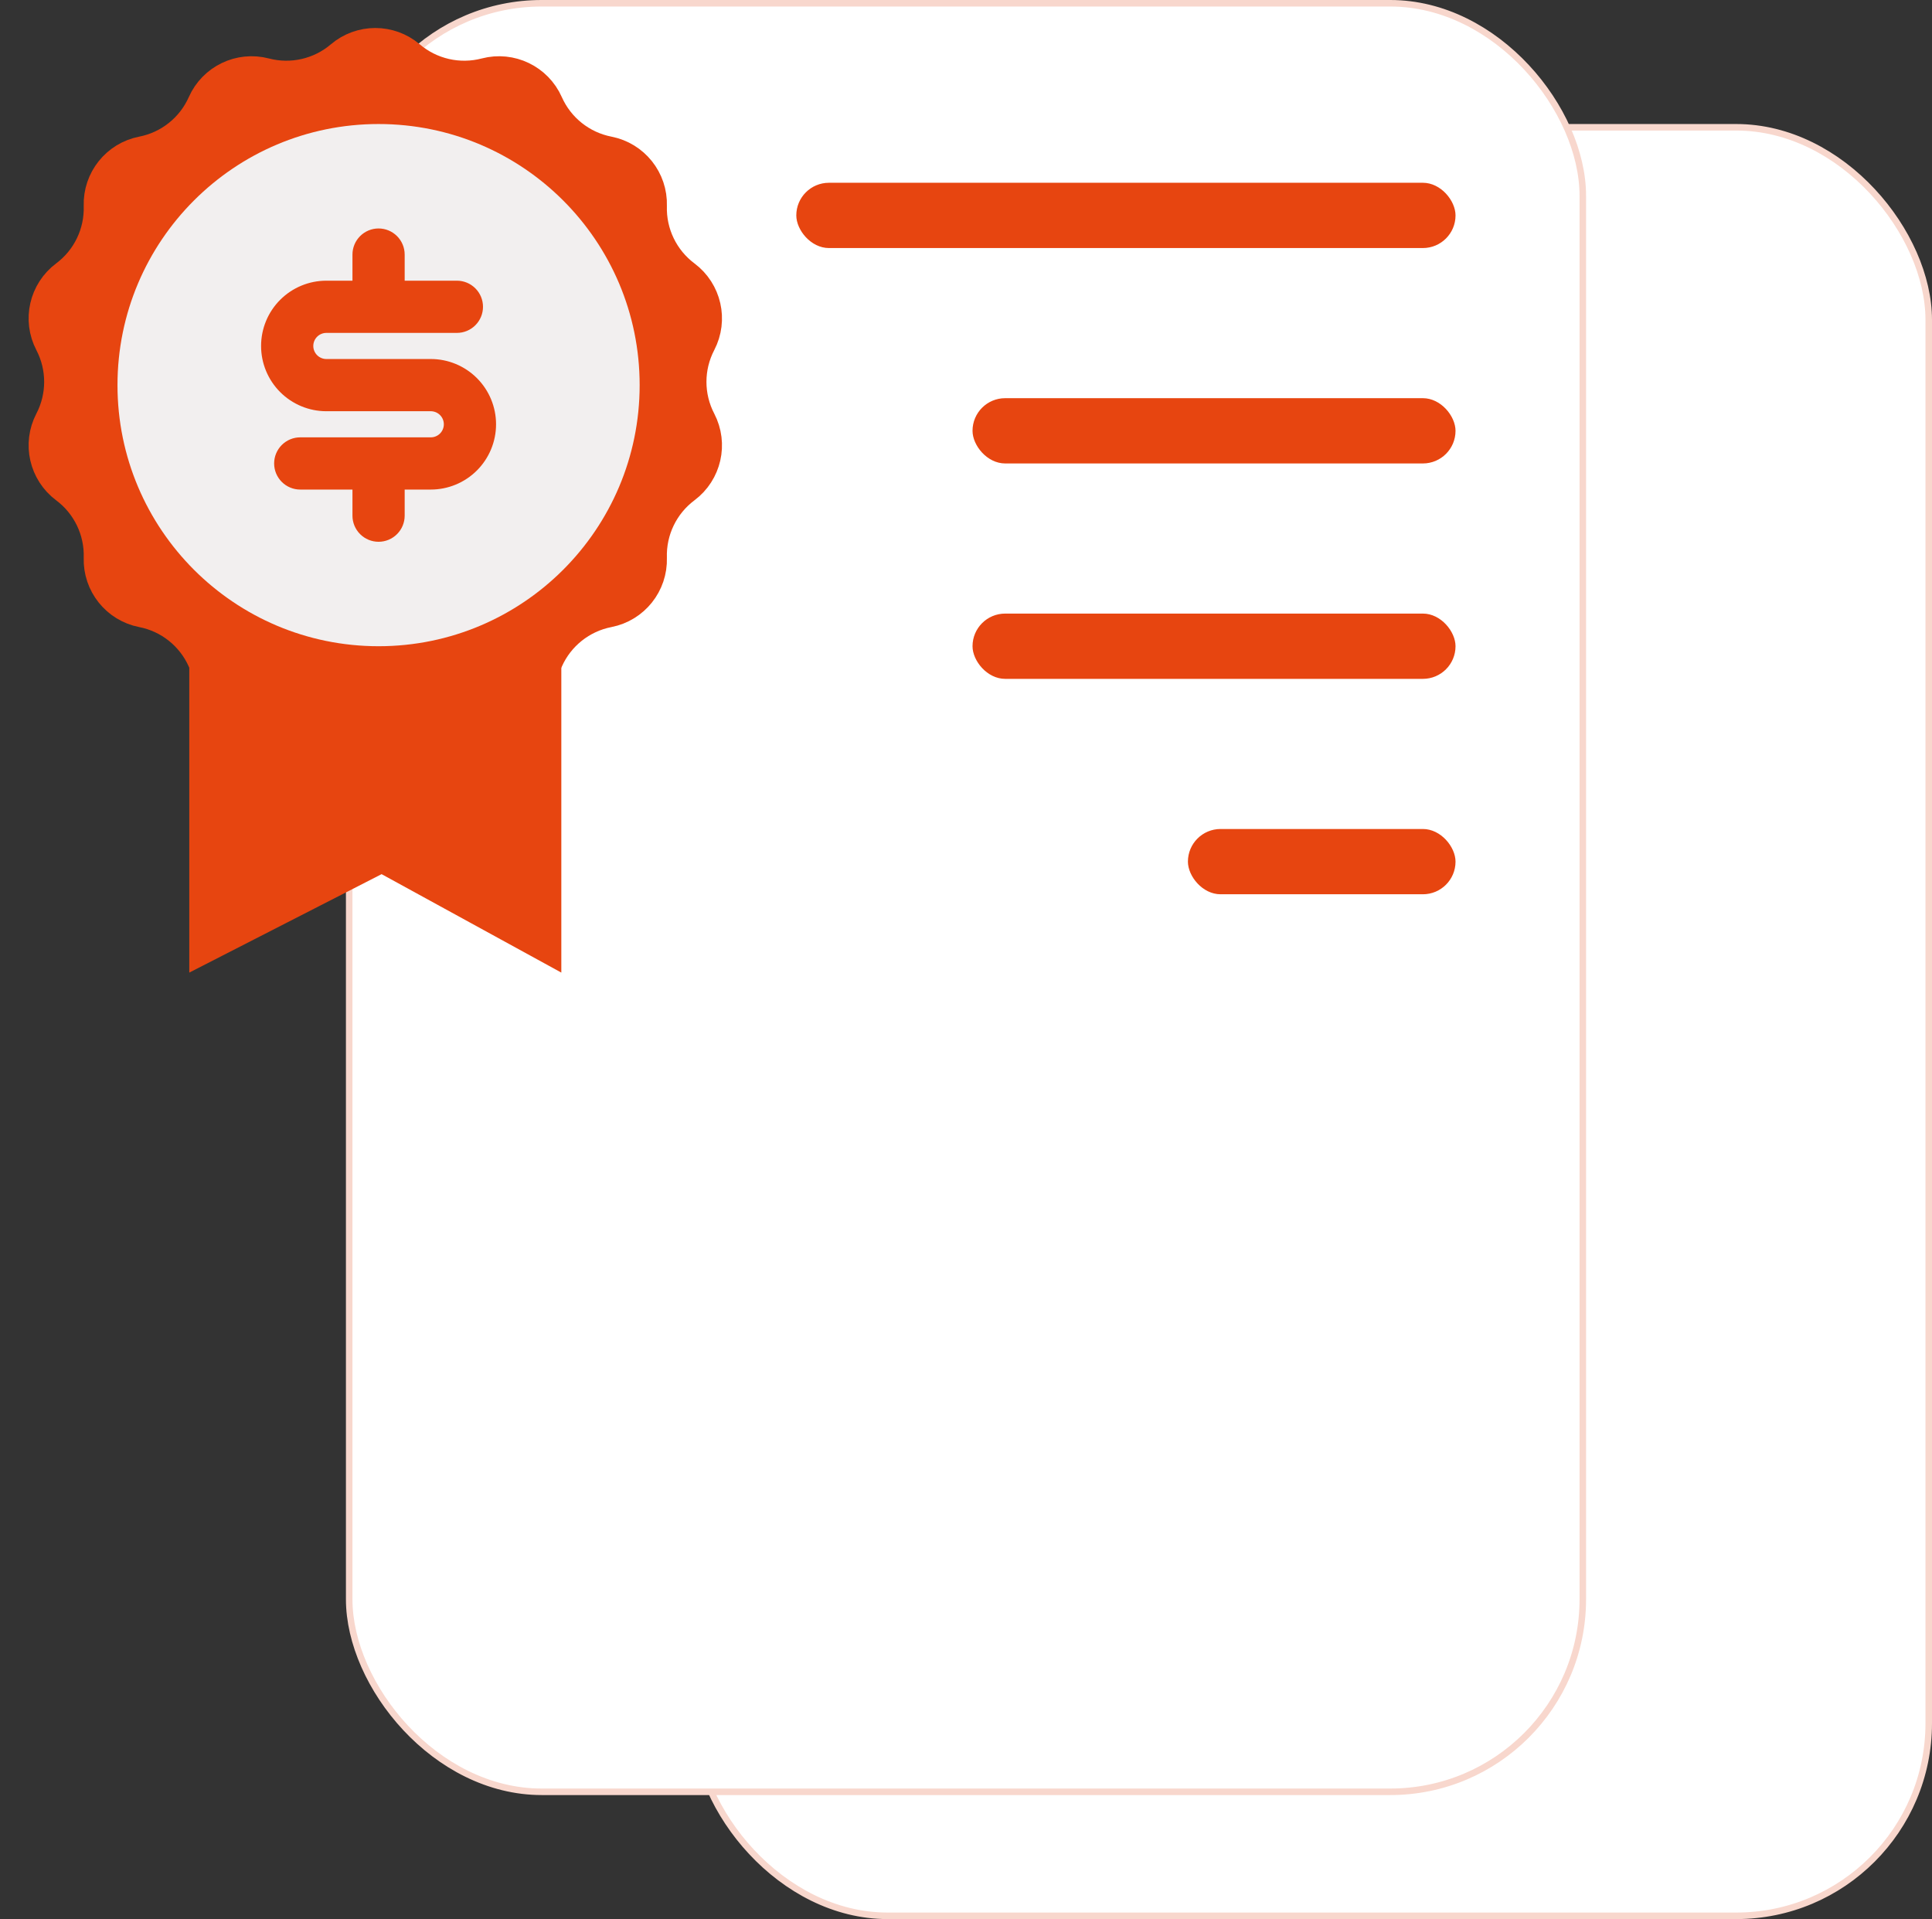 <?xml version="1.0" encoding="UTF-8"?> <svg xmlns="http://www.w3.org/2000/svg" width="296" height="294" viewBox="0 0 296 294" fill="none"><rect x="0" y="0" width="296" height="294" fill="#333333" stroke="none"/><rect x="106.5" y="19.5" width="189" height="274" rx="29.5" fill="white" stroke="#F8D7CD"></rect><rect x="53.5" y="0.5" width="189" height="274" rx="29.5" fill="white" stroke="#F8D7CD"></rect><path d="M39.941 13.796C44.843 15.078 50.063 13.887 53.924 10.604C55.986 8.851 59.014 8.851 61.076 10.604C64.937 13.887 70.157 15.078 75.059 13.796C77.677 13.111 80.406 14.425 81.503 16.899C83.557 21.532 87.743 24.87 92.716 25.841C95.373 26.36 97.261 28.728 97.176 31.434C97.017 36.498 99.34 41.322 103.399 44.355C105.567 45.976 106.241 48.928 104.991 51.329C102.649 55.823 102.649 61.177 104.991 65.671C106.241 68.072 105.567 71.024 103.399 72.644C99.34 75.678 97.017 80.501 97.176 85.566C97.261 88.272 95.373 90.64 92.716 91.159C87.743 92.13 83.557 95.468 81.503 100.101C80.406 102.575 77.677 103.889 75.059 103.204C70.157 101.922 64.937 103.113 61.076 106.396C59.014 108.149 55.986 108.149 53.924 106.396C50.063 103.113 44.843 101.922 39.941 103.204C37.323 103.889 34.594 102.575 33.497 100.101C31.443 95.468 27.257 92.13 22.284 91.159C19.627 90.64 17.739 88.272 17.824 85.566C17.983 80.501 15.66 75.678 11.601 72.644C9.433 71.024 8.759 68.072 10.009 65.671C12.351 61.177 12.351 55.823 10.009 51.329C8.759 48.928 9.433 45.976 11.601 44.355C15.66 41.322 17.983 36.498 17.824 31.434C17.739 28.728 19.627 26.36 22.284 25.841C27.257 24.87 31.443 21.532 33.497 16.899C34.594 14.425 37.323 13.111 39.941 13.796Z" fill="#E74510" stroke="#E74510" stroke-width="10"></path><path d="M57.099 131.248L32 144.094V80H83V143.936L59.907 131.288L58.514 130.524L57.099 131.248Z" fill="#E74510" stroke="#E74510" stroke-width="6"></path><rect x="122" y="28" width="101" height="10" rx="5" fill="#E74510"></rect><rect x="149" y="61" width="74" height="10" rx="5" fill="#E74510"></rect><rect x="149" y="94" width="74" height="10" rx="5" fill="#E74510"></rect><rect x="182" y="127" width="41" height="10" rx="5" fill="#E74510"></rect><g clip-path="url(#clip0_5181_49)"><path fill-rule="evenodd" clip-rule="evenodd" d="M18 59C18 36.908 35.908 19 58 19C80.092 19 98 36.908 98 59C98 81.092 80.092 99 58 99C35.908 99 18 81.092 18 59ZM62 39C62 37.939 61.579 36.922 60.828 36.172C60.078 35.421 59.061 35 58 35C56.939 35 55.922 35.421 55.172 36.172C54.421 36.922 54 37.939 54 39V43H50C47.348 43 44.804 44.054 42.929 45.929C41.054 47.804 40 50.348 40 53C40 55.652 41.054 58.196 42.929 60.071C44.804 61.946 47.348 63 50 63H66C66.53 63 67.039 63.211 67.414 63.586C67.789 63.961 68 64.47 68 65C68 65.53 67.789 66.039 67.414 66.414C67.039 66.789 66.53 67 66 67H46C44.939 67 43.922 67.421 43.172 68.172C42.421 68.922 42 69.939 42 71C42 72.061 42.421 73.078 43.172 73.828C43.922 74.579 44.939 75 46 75H54V79C54 80.061 54.421 81.078 55.172 81.828C55.922 82.579 56.939 83 58 83C59.061 83 60.078 82.579 60.828 81.828C61.579 81.078 62 80.061 62 79V75H66C68.652 75 71.196 73.946 73.071 72.071C74.946 70.196 76 67.652 76 65C76 62.348 74.946 59.804 73.071 57.929C71.196 56.054 68.652 55 66 55H50C49.47 55 48.961 54.789 48.586 54.414C48.211 54.039 48 53.53 48 53C48 52.47 48.211 51.961 48.586 51.586C48.961 51.211 49.47 51 50 51H70C71.061 51 72.078 50.579 72.828 49.828C73.579 49.078 74 48.061 74 47C74 45.939 73.579 44.922 72.828 44.172C72.078 43.421 71.061 43 70 43H62V39Z" fill="#F2EFEF"></path></g><defs><clipPath id="clip0_5181_49"><rect width="96" height="96" fill="white" transform="translate(10 11)"></rect></clipPath></defs></svg> 